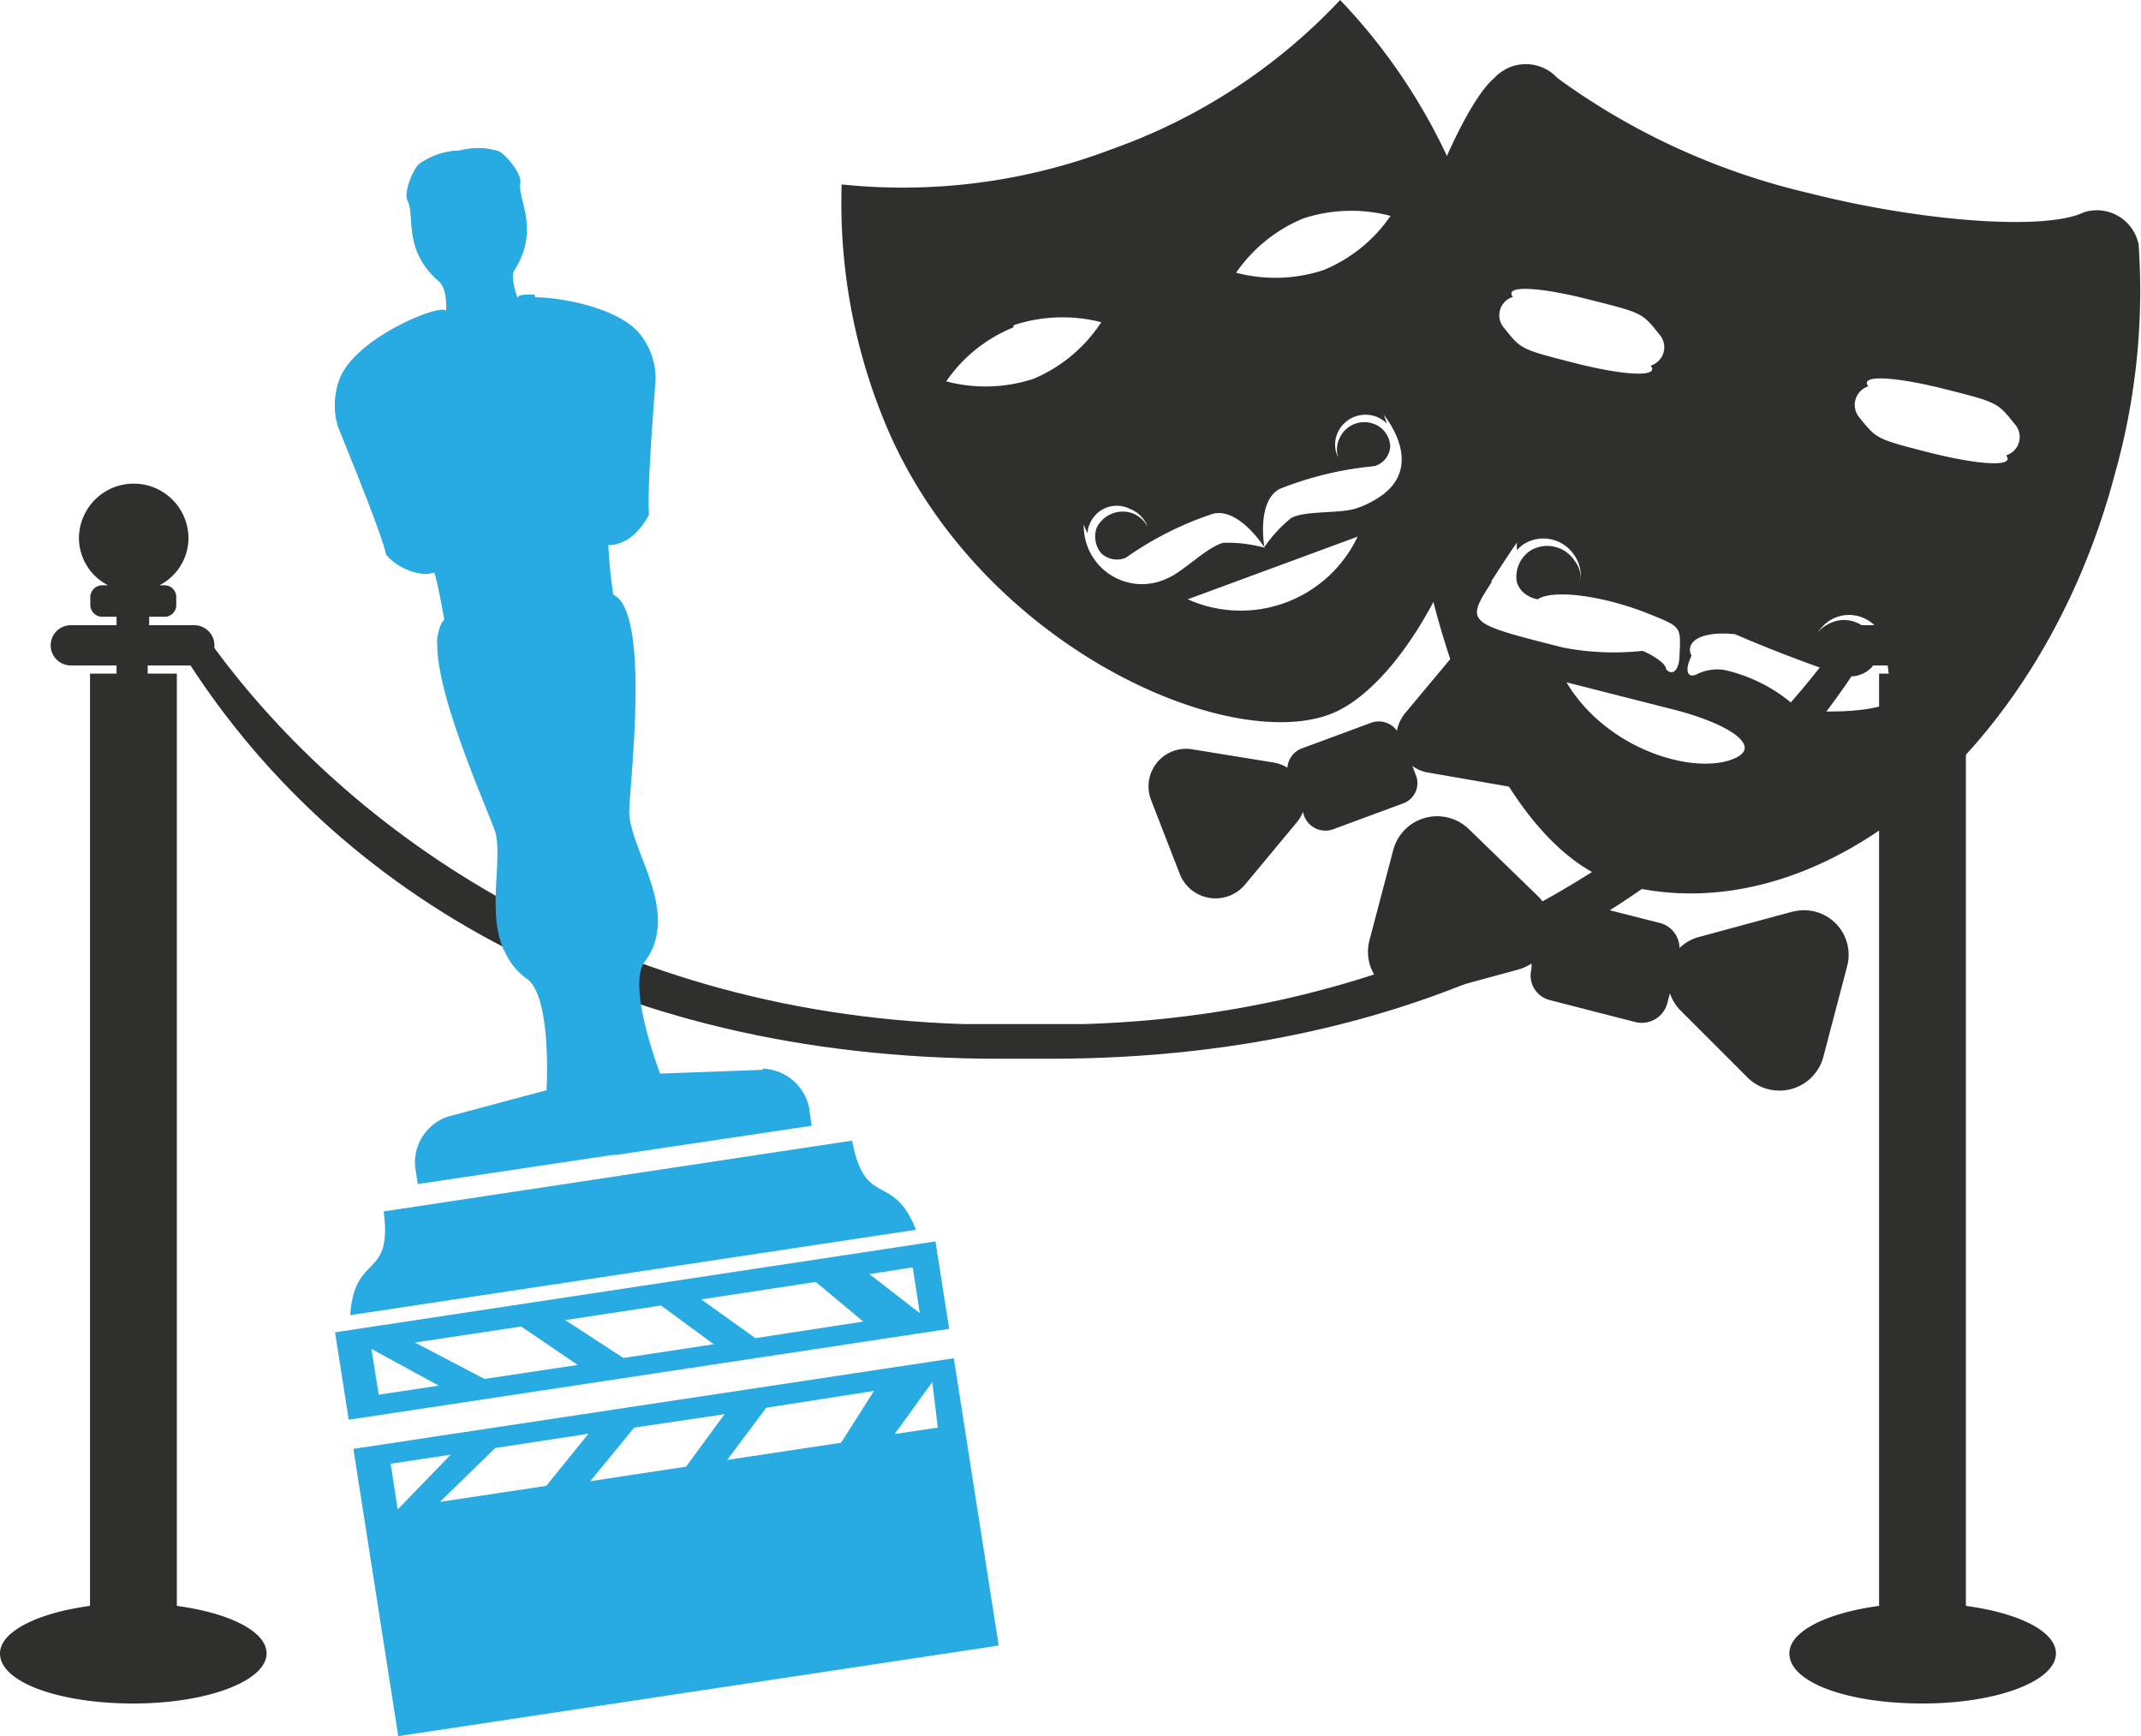 <svg xmlns="http://www.w3.org/2000/svg" viewBox="0 0 73.49 59.59"><defs><style>.a{fill:#2f2f2e;}.b{fill:#28abe3;}</style></defs><path class="a" d="M6.07,55.12v-32h-1v-.28h1.6a.69.69,0,1,0,0-1.38H5.12v-.29h.52a.4.4,0,0,0,.41-.4v-.28a.4.4,0,0,0-.41-.4H5.47a1.83,1.83,0,0,0,1-1.61,1.88,1.88,0,0,0-3.76,0,1.83,1.83,0,0,0,1,1.61H3.51a.41.41,0,0,0-.41.4v.28a.41.41,0,0,0,.41.4H4v.29H2.43a.69.69,0,1,0,0,1.38H4v.28H3.09V55.12C1.3,55.36,0,56,0,56.75c0,1,2.05,1.72,4.58,1.72s4.57-.77,4.57-1.72c0-.76-1.29-1.39-3.08-1.63"/><path class="a" d="M67.48,55.12v-32h-.94v-.28h1.6a.69.69,0,1,0,0-1.38h-1.6v-.29h.52a.41.41,0,0,0,.41-.4v-.28a.41.41,0,0,0-.41-.4h-.17a1.83,1.83,0,0,0,1-1.61,1.89,1.89,0,0,0-3.77,0,1.83,1.83,0,0,0,1,1.61h-.15a.41.41,0,0,0-.41.4v.28a.41.41,0,0,0,.41.4h.51v.29H63.85a.69.69,0,1,0,0,1.38h1.59v.28H64.5V55.12c-1.79.24-3.08.87-3.08,1.63,0,1,2,1.72,4.57,1.72s4.58-.77,4.58-1.72c0-.76-1.29-1.39-3.09-1.63"/><path class="a" d="M63.15,22C58.73,28.14,50,34.75,37.23,35.15v0c-.69,0-1.38,0-2.07,0s-1.38,0-2.07,0v0c-12.81-.4-21.5-7-25.92-13.17H6c5.07,8.44,14.67,14.36,28.3,14.36l.87,0,.87,0c13.63,0,23.23-5.92,28.3-14.36Z"/><path class="a" d="M45.43,9.27a5.28,5.28,0,0,1-3,.09,5.23,5.23,0,0,1,2.3-1.86,5.28,5.28,0,0,1,3-.09,5.16,5.16,0,0,1-2.3,1.86m1.89,7.81a3.19,3.19,0,0,1-.74.36c-.53.2-1.76.07-2.26.34a4.62,4.62,0,0,0-.92,1s-.28-1.58.53-2A11.66,11.66,0,0,1,47.18,16a.75.75,0,0,0,.54-.68.86.86,0,0,0-.49-.74A.93.93,0,0,0,46,15a.91.91,0,0,0-.07.7,1,1,0,0,1,0-.88,1.05,1.05,0,0,1,1.4-.48.9.9,0,0,1,.27.2,1.76,1.76,0,0,0-.11-.31S49,16,47.32,17.08m-6.55,3.49,5.83-2.15a4.44,4.44,0,0,1-5.83,2.15M37.2,18a1.92,1.92,0,0,0,.13.3A.78.78,0,0,1,37.4,18a1,1,0,0,1,1.37-.54,1.09,1.09,0,0,1,.63.63,1,1,0,0,0-.52-.47,1,1,0,0,0-1.23.48.9.9,0,0,0,.14.88.78.78,0,0,0,.86.16,11.31,11.31,0,0,1,3-1.51c.9-.2,1.76,1.17,1.76,1.17A4.92,4.92,0,0,0,42,18.63c-.56.13-1.39,1-1.93,1.22A2,2,0,0,1,37.2,18m-2.4-6.84a5.33,5.33,0,0,1,3-.1A5.16,5.16,0,0,1,35.48,13a5.28,5.28,0,0,1-3,.09,5.1,5.1,0,0,1,2.3-1.85M46,0a19.8,19.8,0,0,1-7.81,5.11,20.15,20.15,0,0,1-9.3,1.22,19.72,19.72,0,0,0,1.35,7.84c3,7.77,11.72,11.72,15.4,10.35,3.28-1.21,7.6-10,4.62-17.76A20.07,20.07,0,0,0,46,0"/><path class="a" d="M50,22.36l-1.78,2.13a1.38,1.38,0,0,0-.27.59.77.77,0,0,0-.89-.27l-2.38.88a.77.77,0,0,0-.49.66,1.31,1.31,0,0,0-.49-.18l-2.77-.45a1.29,1.29,0,0,0-1.43,1.71l1,2.58a1.32,1.32,0,0,0,2.23.36l1.77-2.13a1.17,1.17,0,0,0,.22-.37l.05.15a.78.78,0,0,0,1,.44l2.38-.88a.74.74,0,0,0,.44-1l-.11-.29a1.21,1.21,0,0,0,.56.23L51.8,27a1.29,1.29,0,0,0,1.43-1.71l-1-2.58A1.32,1.32,0,0,0,50,22.36"/><path class="a" d="M66.21,15.53c-1.79-.46-1.79-.46-2.37-1.18a.67.67,0,0,1,.29-1.09c-.32-.4.87-.35,2.65.1s1.79.46,2.37,1.19a.66.66,0,0,1-.29,1.08c.32.4-.86.35-2.65-.1M62.6,24.36a3.84,3.84,0,0,1-1-.14A5.49,5.49,0,0,0,59.21,23a1.55,1.55,0,0,0-1,.16c-.31.12-.38-.18-.15-.65-.25-.53.42-.86,1.5-.74,1.17.51,2.83,1.14,3.7,1.41a1,1,0,0,0,1-.29,1,1,0,0,0,0-1.05,1.11,1.11,0,0,0-1.5-.42,1.15,1.15,0,0,0-.51.5c0,.07,0,0,0,0s.27-.48.62-.66a1.25,1.25,0,0,1,1.68.47,1.08,1.08,0,0,1,.12.32s0,0,0,0a1.3,1.3,0,0,0,.06-.19c0-.05,0,.52.1,1.26,1.1.76.08,1.34-2.28,1.3m-8.78-1,3.58.91c2,.5,3,1.23,2.33,1.63-1.25.72-4.45-.1-5.91-2.54m-2.6-3.44c.51-.79.91-1.39.9-1.35a.72.72,0,0,0,0,.2c0,.06,0,.09,0,.06a1,1,0,0,1,.26-.23,1.27,1.27,0,0,1,1.71.4,1.23,1.23,0,0,1,.21.87c0,.09,0,.11,0,0a.92.92,0,0,0-.2-.68,1.12,1.12,0,0,0-1.52-.35,1.08,1.08,0,0,0-.48.94c0,.32.29.65.73.73.55-.36,2.31-.12,3.92.54,1,.41,1,.41.95,1.36,0,.53-.24.75-.46.5,0-.18-.4-.46-.81-.63a9.18,9.18,0,0,1-2.71-.11c-3.37-.85-3.37-.85-2.45-2.28m3.36-9.66c1.79.45,1.79.45,2.37,1.18a.66.66,0,0,1-.29,1.08c.32.4-.86.36-2.65-.1s-1.79-.45-2.37-1.18a.66.66,0,0,1,.29-1.08c-.32-.4.87-.36,2.65.1M73.4,8.36a1.46,1.46,0,0,0-1.88-1.07c-1.3.63-5.53.33-9.46-.67a23.8,23.8,0,0,1-8.6-3.94,1.47,1.47,0,0,0-2.17,0c-.92.77-2.37,4-3.24,7.33-.26,10.1,3.19,19.22,7.7,20.37,6.78,1.73,14.32-4.58,16.84-14.1a23.14,23.14,0,0,0,.81-8"/><path class="a" d="M61.53,31.29l-3.21.87a1.49,1.49,0,0,0-.67.38.9.9,0,0,0-.67-.86l-2.92-.74a.92.92,0,0,0-.94.31,1.41,1.41,0,0,0-.35-.51l-2.36-2.29a1.56,1.56,0,0,0-2.58.7L47,32.3a1.54,1.54,0,0,0,1.91,1.85l3.2-.87a1.62,1.62,0,0,0,.46-.21l0,.18a.87.87,0,0,0,.64,1.08l2.92.75a.91.91,0,0,0,1.1-.64l.09-.35a1.52,1.52,0,0,0,.38.61L60,37a1.56,1.56,0,0,0,2.58-.7l.83-3.16a1.53,1.53,0,0,0-1.9-1.84"/><path class="b" d="M13.41,50.24l2.06-.31-1.82,1.88ZM17,49.7l3.2-.49L18.75,51l-3.65.55ZM21.77,49l3.1-.46-1.32,1.8-3.29.5Zm4.53-.68L30,47.74l-1.13,1.78-3.91.59ZM32,47.44,32.19,49l-1.48.22ZM12.13,49.73l1.54,9.86,20.61-3.11-1.54-9.86Z"/><path class="b" d="M31.57,45.07l-1.73-1.34,1.49-.23Zm-5.64.86L24.07,44.6,28,44l1.63,1.36Zm-4.53.68-2-1.3,3.29-.5,1.81,1.33Zm-4.77.72-2.39-1.25,3.65-.55,1.94,1.32ZM13,47.87l-.25-1.57,2.31,1.26ZM11.5,45.73l.47,3,20.61-3.12-.47-3Z"/><path class="b" d="M29.25,39.15l-7.68,1.16-.72.11-7.68,1.16c.31,2.37-1,1.38-1.15,3.56l9.35-1.41.72-.11,9.35-1.41c-.78-2-1.76-.71-2.19-3.06"/><path class="b" d="M26.18,36.72l-3.52.13s-1.16-3-.53-3.84c1.27-1.7-.53-3.85-.53-5.15,0-.88.75-6.86-.55-7.45a16.58,16.58,0,0,1-.17-1.7c.93,0,1.4-1.06,1.4-1.06-.07-.64.11-3.18.22-4.56a2.42,2.42,0,0,0-.5-1.58c-.93-1.24-4.19-1.5-4.23-1.19,0,0-.3-.74-.11-1.05.89-1.41.1-2.41.2-3,.05-.29-.45-.93-.74-1.08a2.39,2.39,0,0,0-1.42,0,2.41,2.41,0,0,0-1.34.46c-.22.23-.51,1-.37,1.24.27.51-.18,1.7,1.09,2.78.29.24.23,1,.23,1-.14-.28-3.17.93-3.67,2.38a2.43,2.43,0,0,0,0,1.66c.52,1.28,1.48,3.65,1.61,4.28a1.77,1.77,0,0,0,1.65.6,15.49,15.49,0,0,1,.36,1.67c-1,.95,1.49,6.43,1.76,7.27.39,1.24-.66,3.83,1.07,5.07.86.61.67,3.82.67,3.82l-3.4.91a1.67,1.67,0,0,0-1.11,1.73l.09.58,6.7-1h.12l6.7-1L27.77,38a1.69,1.69,0,0,0-1.59-1.32"/><path class="b" d="M15.74,5.17h0a2.41,2.41,0,0,0-1.34.46A2,2,0,0,0,14,6.7a2,2,0,0,1,.41-1.06,2.41,2.41,0,0,1,1.34-.46h0m1.93,4.09h0m0,0h0M17,28.55h0m0,0h0m0,0h0m0,0h0m0,0h0m0,0h0m0,0h0m0,0h0m0,0h0m0,0h0m0,0h0m0,0h0m0,0h0m0,0h0m0,0h0m0,0h0m0,0h0m0,0h0m0,0h0"/><path class="b" d="M16.47,5.09a3.82,3.82,0,0,0-.73.08h0a2.41,2.41,0,0,0-1.34.46A2,2,0,0,0,14,6.7a.32.32,0,0,0,0,.18c.27.51-.18,1.7,1.09,2.78a1.25,1.25,0,0,1,.23.85v.18s-.06,0-.12,0c-.58,0-3.1,1.11-3.55,2.42a2.53,2.53,0,0,0-.15.87,2.06,2.06,0,0,0,.15.79c.52,1.28,1.48,3.65,1.61,4.28a2,2,0,0,0,1.29.65,1.12,1.12,0,0,0,.36-.05h0c.05,0,.35,1.67.35,1.67a1.1,1.1,0,0,0-.25.83c0,1.85,1.78,5.74,2,6.44h0c.24,1-.31,2.79.31,4.07,1.75-2.45,2.66-8.43,2.13-15.31a47.58,47.58,0,0,0-1.1-7.24H18.3c-.32,0-.52,0-.53.12a2.46,2.46,0,0,1-.17-.76.54.54,0,0,1,.06-.29h0a3,3,0,0,0,.3-.63A23.28,23.28,0,0,0,16.66,5.1h-.19"/></svg>